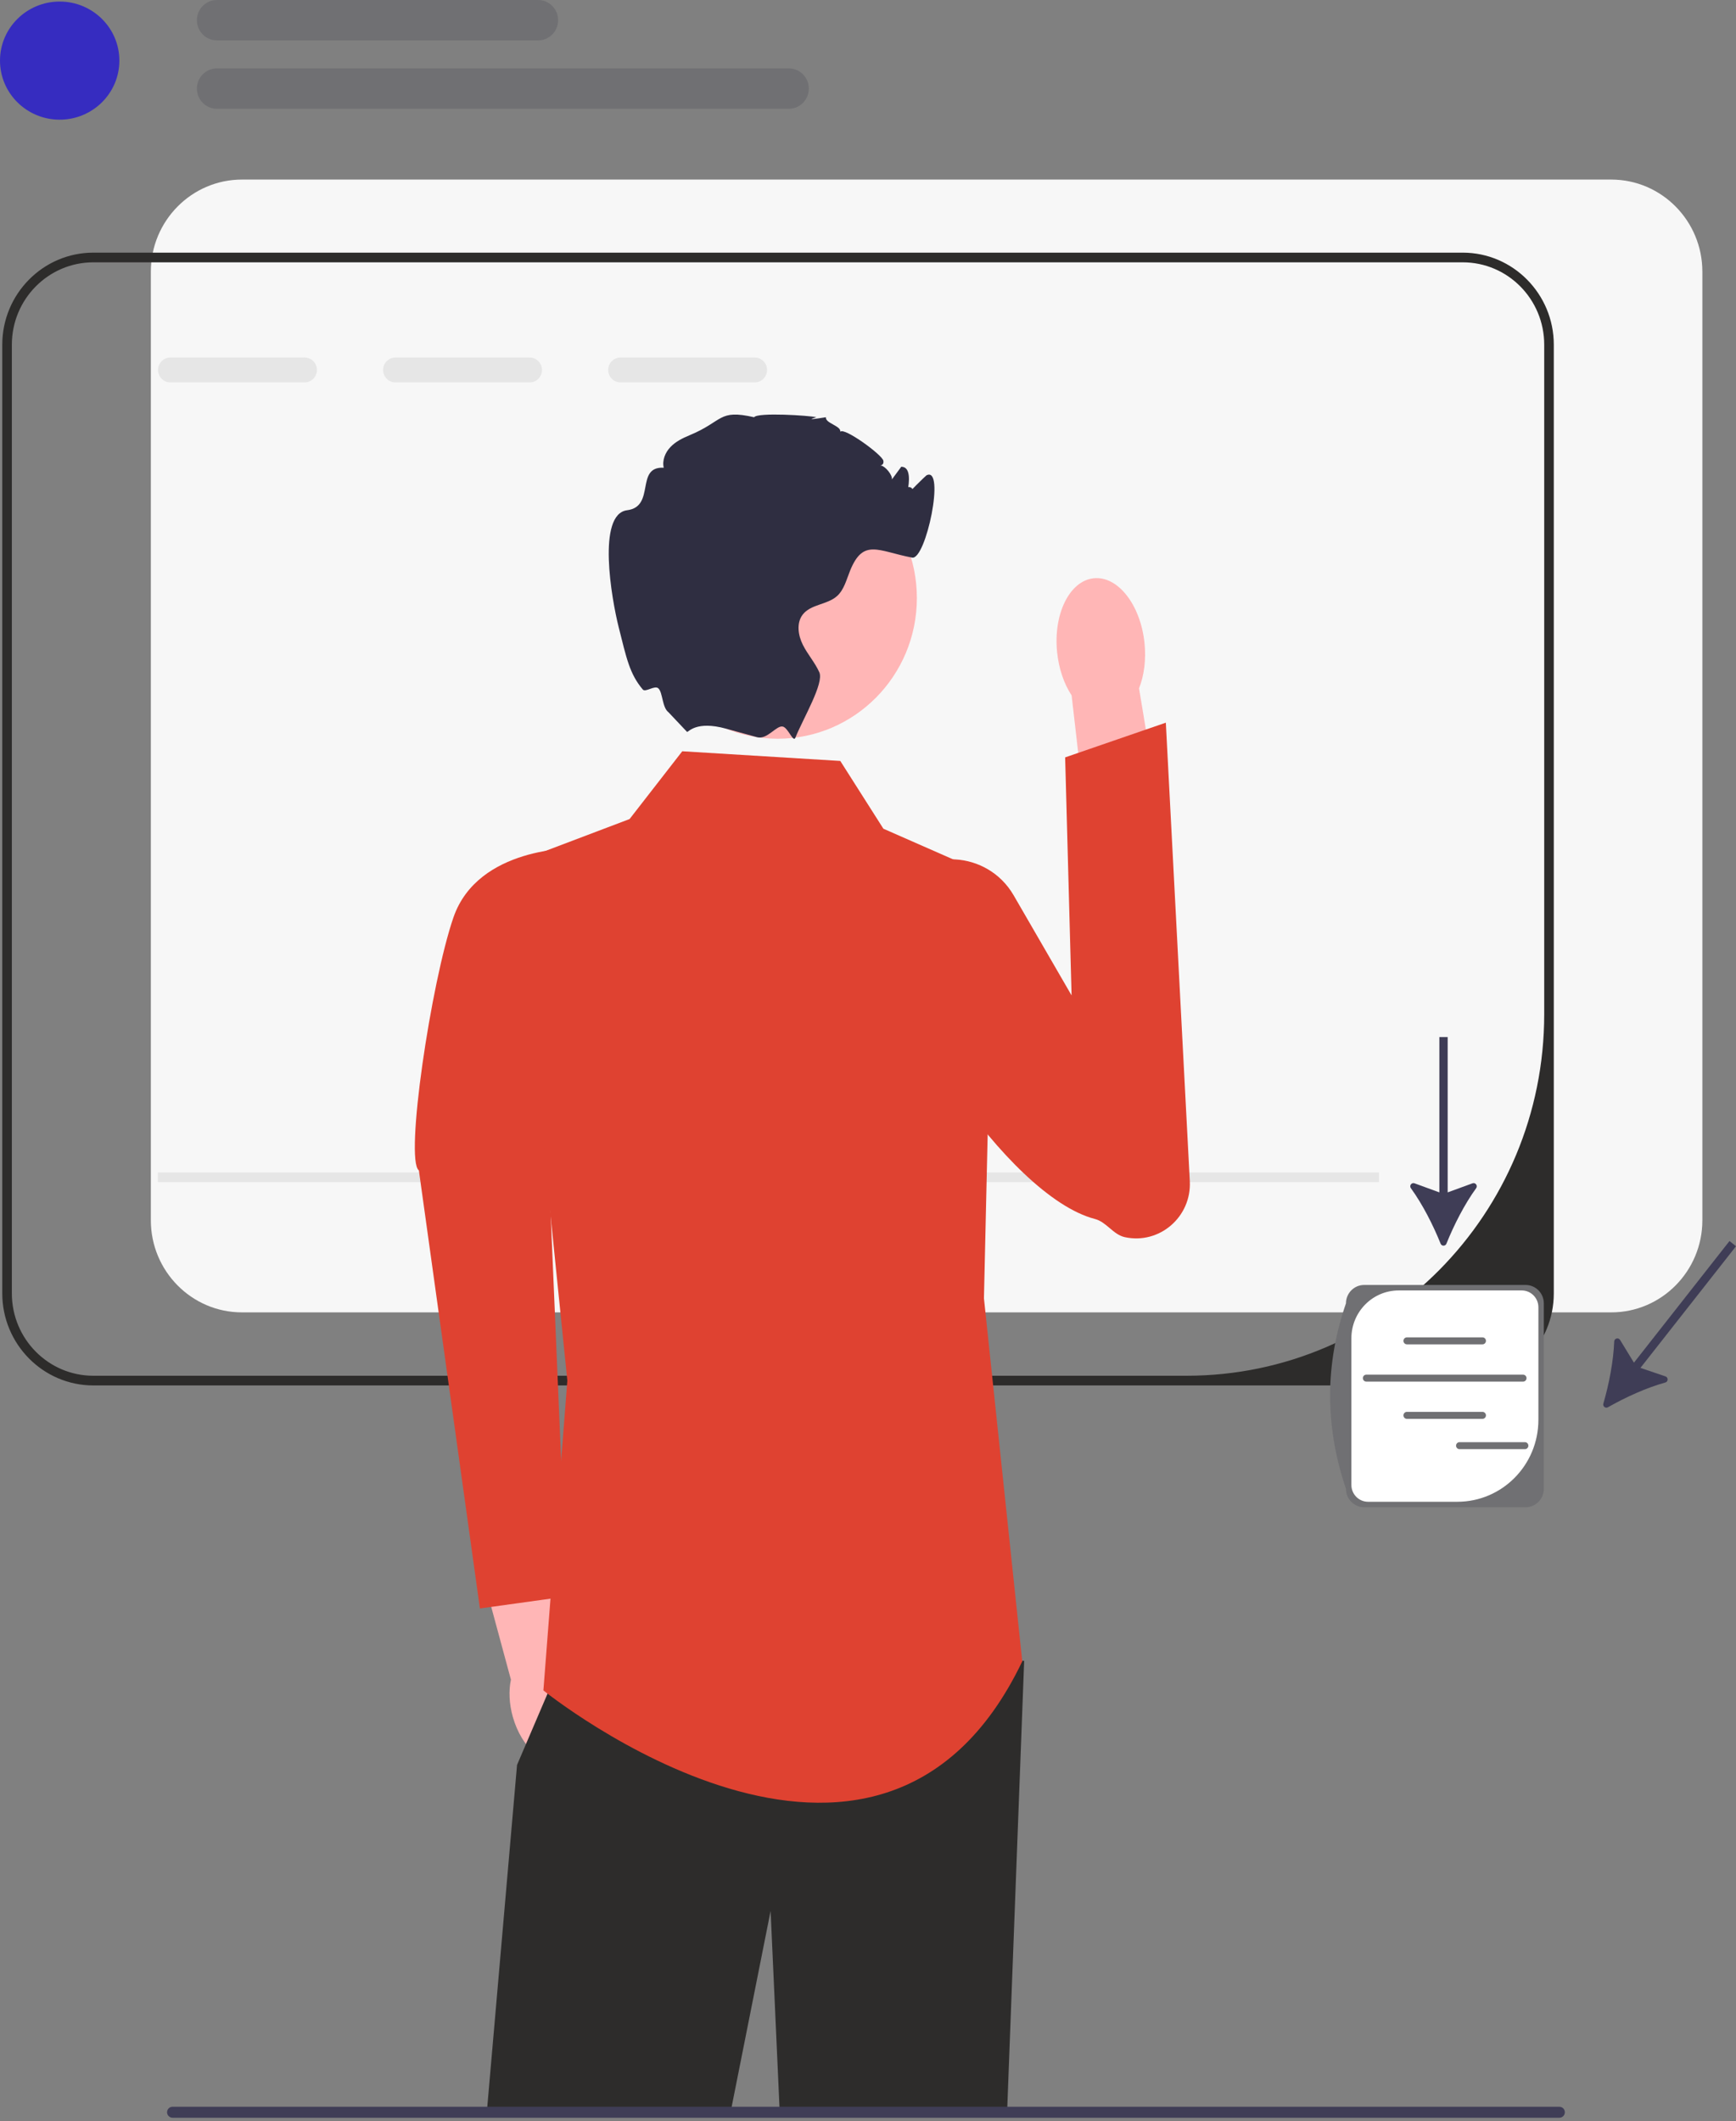<svg width="239" height="292" viewBox="0 0 239 292" fill="none" xmlns="http://www.w3.org/2000/svg">
<rect x="0" y="0" width="239" height="292" fill="#808080" stroke="none"/>
<g clip-path="url(#clip0_546_1177)">
<path d="M221.83 24.719H33.306C26.39 24.719 20.767 30.403 20.767 37.393V167.977C20.767 174.968 26.39 180.652 33.306 180.652H221.83C228.746 180.652 234.369 174.968 234.369 167.977V37.393C234.369 30.403 228.746 24.719 221.83 24.719Z" fill="#F7F7F7"/>
<path d="M201.377 34.777H12.853C5.937 34.777 0.313 40.461 0.313 47.452V178.036C0.313 185.026 5.937 190.71 12.853 190.71H201.377C208.292 190.71 213.916 185.026 213.916 178.036V47.452C213.916 40.461 208.292 34.777 201.377 34.777ZM212.597 139.601C212.597 167.092 190.55 189.377 163.353 189.377H12.853C6.656 189.377 1.632 184.3 1.632 178.036V47.452C1.632 41.188 6.656 36.11 12.853 36.11H201.377C207.574 36.11 212.597 41.188 212.597 47.452V139.601Z" fill="#2D2C2B"/>
<path d="M41.945 49.218H23.446C22.516 49.218 21.758 49.985 21.758 50.924C21.758 51.87 22.516 52.637 23.446 52.637H41.945C42.874 52.637 43.633 51.87 43.633 50.924C43.633 49.985 42.874 49.218 41.945 49.218Z" fill="#E6E6E6"/>
<path d="M72.93 49.218H54.431C53.502 49.218 52.744 49.985 52.744 50.924C52.744 51.87 53.502 52.637 54.431 52.637H72.93C73.86 52.637 74.618 51.87 74.618 50.924C74.618 49.985 73.86 49.218 72.93 49.218Z" fill="#E6E6E6"/>
<path d="M103.916 49.218H85.417C84.487 49.218 83.729 49.985 83.729 50.924C83.729 51.87 84.487 52.637 85.417 52.637H103.916C104.846 52.637 105.604 51.87 105.604 50.924C105.604 49.985 104.846 49.218 103.916 49.218Z" fill="#E6E6E6"/>
<path d="M189.853 161.389H21.739V162.722H189.853V161.389Z" fill="#E6E6E6"/>
<path d="M80.283 233.612C79.761 231.775 78.867 230.208 77.803 229.091L73.937 211.278L65.511 213.365L70.34 231.209C70.022 232.719 70.086 234.521 70.608 236.358C71.8 240.554 74.932 243.341 77.604 242.583C80.276 241.825 81.475 237.808 80.283 233.612Z" fill="#FFB6B6"/>
<path d="M79.117 116.768C79.117 116.768 65.81 116.492 62.427 126.287C59.347 135.203 55.696 159.697 57.669 161.112L66.07 221.41L78.05 219.746L74.975 147.398L79.117 116.768Z" fill="#DF4231"/>
<path d="M141 228.626L138.642 291H107.356L106.091 263.05L100.532 291H67L71.182 242.953L75.503 232.848L78.428 226L141 228.626Z" fill="#2D2C2B"/>
<path d="M115.685 104.747L93.929 103.414L86.677 112.744L70.855 118.741L78.107 190.044L74.811 232.692C74.811 232.692 120.959 270.009 140.737 228.694L135.463 178.715L136.782 120.74L121.619 114.076L115.685 104.747Z" fill="#DF4231"/>
<path d="M157.569 88.528C157.805 90.838 157.505 93.011 156.815 94.753L160.439 116.618L150.095 118.057L147.532 95.722C146.504 94.159 145.772 92.095 145.536 89.784C144.996 84.506 147.253 79.947 150.576 79.6C153.899 79.253 157.029 83.25 157.569 88.528Z" fill="#FFB6B6"/>
<path d="M139.552 123.244C135.986 117.083 127.141 116.502 123.179 122.411C122.096 124.026 122.398 125.841 122.139 128.023C121.042 137.283 138.598 164.647 150.745 167.798C152.339 168.211 153.247 169.949 154.856 170.299C159.622 171.334 164.06 167.51 163.803 162.589L160.503 99.478L146.641 104.257L147.528 137.023L139.552 123.244Z" fill="#DF4231"/>
<path d="M107.065 101.69C117.648 101.69 126.228 93.017 126.228 82.32C126.228 71.622 117.648 62.95 107.065 62.95C96.481 62.95 87.901 71.622 87.901 82.32C87.901 93.017 96.481 101.69 107.065 101.69Z" fill="#FFB6B6"/>
<path d="M124.915 68.096C124.75 68.136 127.437 65.488 127.552 65.431C130.189 64.098 127.479 77.126 125.574 76.759C120.887 75.859 118.863 74.073 117.043 78.532C116.536 79.771 116.219 81.171 115.23 82.057C113.872 83.263 111.617 83.163 110.51 84.602C109.62 85.762 109.877 87.468 110.536 88.774C111.195 90.087 112.198 91.2 112.797 92.539C113.47 94.045 110.602 98.836 109.508 101.528V101.535L109.501 101.551C109.21 102.257 108.519 100.223 107.79 100.02C106.917 99.777 105.631 101.86 104.24 101.482C104.234 101.482 104.227 101.475 104.22 101.475C102.895 101.102 101.419 100.702 99.955 100.302H99.948C95.828 99.169 94.786 100.795 94.588 100.749L92.031 98.043C91.153 97.397 91.252 95.311 90.633 94.751C90.127 94.293 88.865 95.352 88.493 94.912C86.669 92.752 86.249 90.593 85.174 86.328C84.192 82.43 82.155 70.762 86.341 70.235C90.29 69.735 87.403 64.178 91.378 64.384C91.141 63.371 91.582 62.285 92.301 61.539C93.013 60.786 93.962 60.319 94.918 59.92C99.632 57.974 98.847 56.301 103.818 57.434C104.313 56.734 111.492 57.201 112.389 57.434C112.455 57.447 110.167 58.001 113.707 57.434C113.575 58.254 115.817 58.614 115.685 59.433C116.18 58.76 121.493 62.625 121.618 63.431C121.783 64.438 120.28 63.925 121.282 64.078C121.876 64.171 122.891 65.391 122.792 65.997C123.22 65.411 123.649 64.831 124.084 64.244C124.163 64.251 124.236 64.264 124.315 64.278C126.319 64.664 124.021 71.287 124.104 69.222C124.256 65.431 126.912 67.65 124.915 68.096Z" fill="#2F2E41"/>
<path d="M198.331 171.193C198.478 171.561 198.988 171.561 199.135 171.193C200.165 168.628 201.63 165.755 203.225 163.56C203.48 163.208 203.128 162.738 202.722 162.887L199.305 164.136V142.755H198.161V164.136L194.743 162.887C194.337 162.738 193.985 163.208 194.241 163.56C195.835 165.755 197.301 168.628 198.331 171.193Z" fill="#3F3D56"/>
<path d="M220.74 193.208C220.629 193.589 221.028 193.909 221.37 193.714C223.754 192.353 226.67 191.024 229.269 190.307C229.685 190.192 229.698 189.603 229.289 189.465L225.845 188.295L239 171.551L238.104 170.832L224.949 187.576L223.041 184.448C222.814 184.077 222.25 184.224 222.233 184.66C222.131 187.381 221.511 190.552 220.74 193.208Z" fill="#3F3D56"/>
<path d="M210.038 207.477H187.806C186.426 207.477 185.303 206.342 185.303 204.947C182.364 196.263 182.422 187.754 185.303 179.409C185.303 178.014 186.426 176.879 187.806 176.879H210.038C211.418 176.879 212.541 178.014 212.541 179.409V204.947C212.541 206.342 211.418 207.477 210.038 207.477Z" fill="#707073"/>
<path d="M192.57 177.633C188.968 177.633 186.049 180.584 186.049 184.224V204.405C186.049 205.685 187.076 206.723 188.342 206.723H200.637C206.799 206.723 211.795 201.673 211.795 195.444V179.951C211.795 178.671 210.768 177.633 209.502 177.633H192.57Z" fill="white"/>
<path d="M204.099 185.054H193.691C193.429 185.054 193.215 184.838 193.215 184.573C193.215 184.308 193.429 184.092 193.691 184.092H204.099C204.362 184.092 204.575 184.308 204.575 184.573C204.575 184.838 204.362 185.054 204.099 185.054Z" fill="#707073"/>
<path d="M204.099 195.312H193.691C193.429 195.312 193.215 195.096 193.215 194.831C193.215 194.565 193.429 194.35 193.691 194.35H204.099C204.362 194.35 204.575 194.565 204.575 194.831C204.575 195.096 204.362 195.312 204.099 195.312Z" fill="#707073"/>
<path d="M209.685 190.186H188.106C187.843 190.186 187.63 189.971 187.63 189.705C187.63 189.44 187.843 189.224 188.106 189.224H209.685C209.947 189.224 210.161 189.44 210.161 189.705C210.161 189.971 209.947 190.186 209.685 190.186Z" fill="#707073"/>
<path d="M209.939 199.482H200.935C200.673 199.482 200.459 199.266 200.459 199.001C200.459 198.736 200.673 198.52 200.935 198.52H209.939C210.202 198.52 210.415 198.736 210.415 199.001C210.415 199.266 210.202 199.482 209.939 199.482Z" fill="#707073"/>
<path d="M8.217 16.474C12.755 16.474 16.433 12.834 16.433 8.344C16.433 3.854 12.755 0.214 8.217 0.214C3.679 0.214 0 3.854 0 8.344C0 12.834 3.679 16.474 8.217 16.474Z" fill="#362CC0"/>
<path d="M74.086 5.563H29.859C28.342 5.563 27.107 4.315 27.107 2.781C27.107 1.248 28.342 0 29.859 0H74.086C75.603 0 76.838 1.248 76.838 2.781C76.838 4.315 75.603 5.563 74.086 5.563Z" fill="#707073"/>
<path d="M108.601 14.977H29.859C28.342 14.977 27.107 13.729 27.107 12.195C27.107 10.662 28.342 9.414 29.859 9.414H108.601C110.118 9.414 111.352 10.662 111.352 12.195C111.352 13.729 110.118 14.977 108.601 14.977Z" fill="#707073"/>
<path d="M23.759 291.514H214.681C214.882 291.514 215.074 291.434 215.216 291.292C215.358 291.15 215.438 290.958 215.438 290.757C215.438 290.556 215.358 290.364 215.216 290.222C215.074 290.08 214.882 290 214.681 290H23.759C23.66 290 23.561 290.019 23.469 290.057C23.377 290.095 23.293 290.151 23.223 290.221C23.152 290.291 23.096 290.375 23.058 290.467C23.02 290.559 23 290.657 23 290.757C23 290.857 23.02 290.955 23.058 291.047C23.096 291.139 23.152 291.223 23.223 291.293C23.293 291.363 23.377 291.419 23.469 291.457C23.561 291.495 23.66 291.514 23.759 291.514Z" fill="#3F3D56"/>
</g>
<defs>
<clipPath id="clip0_546_1177">
<rect width="239" height="292" fill="white"/>
</clipPath>
</defs>
</svg>
